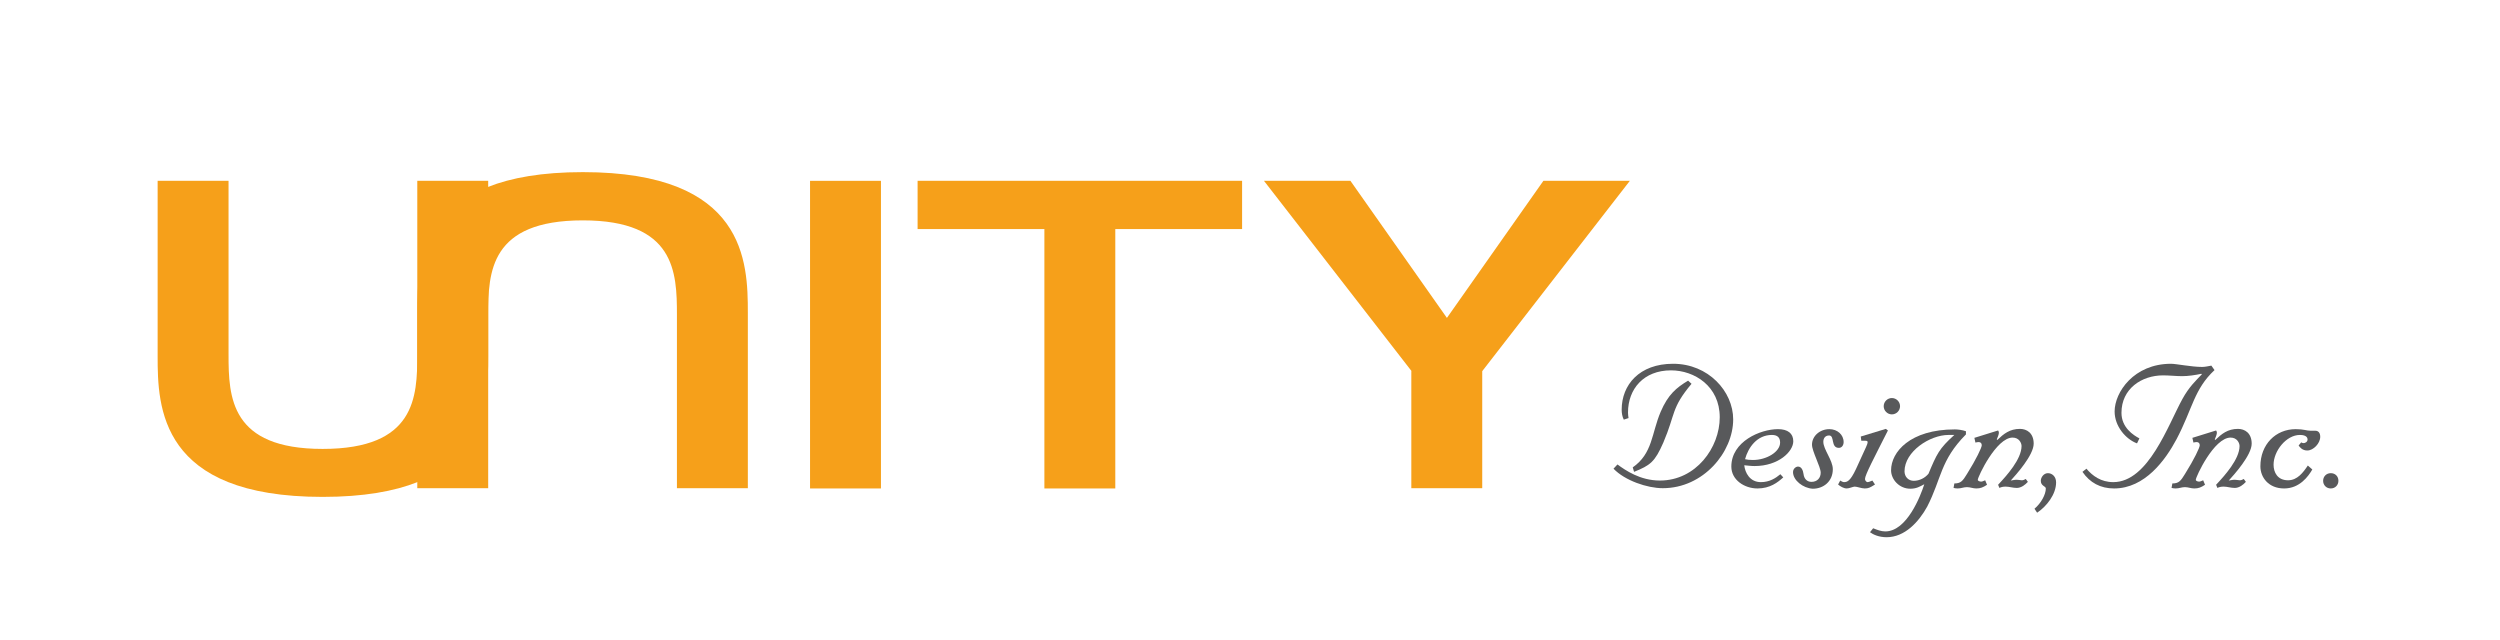 <?xml version="1.0" encoding="utf-8"?>
<!-- Generator: Adobe Illustrator 18.1.1, SVG Export Plug-In . SVG Version: 6.00 Build 0)  -->
<!DOCTYPE svg PUBLIC "-//W3C//DTD SVG 1.1//EN" "http://www.w3.org/Graphics/SVG/1.1/DTD/svg11.dtd">
<svg version="1.1" id="Layer_1" xmlns="http://www.w3.org/2000/svg" xmlns:xlink="http://www.w3.org/1999/xlink" x="0px" y="0px"
	 viewBox="0 0 948.4 242.9" enable-background="new 0 0 948.4 242.9" xml:space="preserve">
<path fill="#F6A01A" d="M59.8,68.6h26.9v65.9c0,16.2,0.7,35.8,35.7,35.8c35.2,0,35.9-19.6,35.9-35.8V68.6h26.9v66.5
	c0,19.3-0.7,53.4-62.8,53.4c-61.9,0-62.6-34.1-62.6-53.4V68.6z"/>
<path fill="#F6A01A" d="M307.3,68.6h26.9v116.7h-26.9V68.6z"/>
<path fill="#F6A01A" d="M396.2,86.9h-48.1V68.6h123.1v18.3h-48.1v98.4h-26.9V86.9z"/>
<path fill="#F6A01A" d="M535.5,140.8l-56-72.2h32.8l36.6,52l36.6-52h32.8l-56,72.2v44.4h-26.9V140.8z"/>
<path fill="#F6A01A" d="M283.7,185.2h-26.9v-65.8c0-16.2-0.7-35.8-35.7-35.8c-35.2,0-35.9,19.6-35.9,35.8v65.8h-26.9v-66.5
	c0-19.3,0.7-53.4,62.8-53.4c61.9,0,62.6,34.1,62.6,53.4V185.2z"/>
<g>
	<path fill="#58595B" d="M616,159.2c-0.6-1.2-0.8-2.5-0.8-3.8c0-9.4,6.7-17.4,19.5-17.4c13.4,0,22.8,10.5,22.8,21.1
		c0,12.4-11.3,26.1-26.7,26.1c-5.9,0-14.4-2.9-18.7-7.4l1.5-1.6c3,2.2,8.6,6.1,16.1,6.1c13.7,0,22.7-12.5,22.7-24
		c0-11.8-9.6-17.8-18.5-17.8c-10.3,0-16.3,7-16.3,16c0,0.7,0.1,1.4,0.2,2.1L616,159.2z M619.4,177.3c7.6-5.3,7.1-12.9,10.6-21.1
		c2.8-6.5,5.9-9.1,10.4-11.8l1.3,1.2c-7.8,9.3-6,11.3-10.7,22.3c-3.2,7.3-4.9,8.6-11.1,11.1L619.4,177.3z"/>
	<path fill="#58595B" d="M676.5,181.1c-2.1,1.9-5,4.2-9.8,4.2c-4.9,0-9.9-3.2-9.9-8.3c0-9.5,11-14.2,17.7-14.2
		c3.7,0,5.8,1.6,5.8,4.6c0,3.9-5.6,9.4-14.7,9.4c-1.5,0-2.6-0.2-3.9-0.3c0.3,2.8,2.1,6.4,6.3,6.4c3.3,0,5.6-1.5,7.4-3L676.5,181.1z
		 M665,174.5c5.2,0,10.3-3.1,10.3-6.6c0-1.9-1-2.9-3.1-2.9c-5.7,0-9,4.8-10.2,9.2C662.9,174.4,663.6,174.5,665,174.5z"/>
	<path fill="#58595B" d="M680.2,179.1c0-1.3,1.1-2.1,1.9-2.1c1.3,0,1.9,1.4,2.1,2.9c0.2,1.6,1.2,2.9,3,2.9c2.2,0,3.5-1.5,3.5-3.5
		c0-2.2-3.3-8.1-3.3-10.6c0-3.3,3-5.9,6.6-5.9c3,0,5.4,2.1,5.4,4.9c0,1.1-0.6,2.2-1.8,2.2c-3.2,0-1.5-4.7-3.7-4.7
		c-1.6,0-2.2,1.2-2.2,2.4c0,2.9,3.6,7,3.6,10.4c0,4.6-3.5,7.4-7.6,7.4C684,185.2,680.2,182.2,680.2,179.1z"/>
	<path fill="#58595B" d="M711.3,183.8c-1.9,1.2-2.5,1.5-3.9,1.5c-1.2,0-2.9-0.7-3.8-0.7c-0.6,0-2.1,0.7-3,0.7
		c-1.2,0-2.5-0.8-3.3-1.5l0.8-1.5c0.3,0.2,1,0.6,1.4,0.6c1.2,0,2.4-0.3,4.6-5l3.8-8.3c0.4-0.8,0.6-1.5,0.6-1.9
		c0-0.3-0.2-0.5-0.9-0.5h-1.5l-0.2-1.6l9.5-2.9l0.8,0.6c-5.2,10.3-8.7,16.9-8.7,18.4c0,0.5,0.4,1.1,0.9,1.2c0.5,0,1.2-0.3,1.9-0.6
		L711.3,183.8z M714.6,154.1c0-1.7,1.4-3.1,3.1-3.1c1.7,0,3.1,1.4,3.1,3.1c0,1.7-1.4,3.1-3.1,3.1C716,157.2,714.6,155.8,714.6,154.1
		z"/>
	<path fill="#58595B" d="M745.8,164.8c-9.8,9.9-9.2,16.7-14.7,27.4c-3.2,5.8-8.5,11.6-15.4,11.6c-2.9,0-5.1-1-6.3-1.9l1.2-1.5
		c1.5,0.6,3,1.2,4.6,1.2c8.2,0,13.4-13.5,14.8-17.9c-1.7,0.9-3,1.7-5.3,1.7c-4.2,0-7.3-3.5-7.3-7c0-6.9,7.2-15.5,24.2-15.5
		c1,0,2.9,0.2,4.2,0.7V164.8z M739.2,165c-7.1,0-16.7,6.3-16.7,13.8c0,2,1.4,3.6,3.5,3.6c2.2,0,4.3-1.1,5.6-2.7
		c3.1-7.4,4-9.5,9.8-14.7H739.2z"/>
	<path fill="#58595B" d="M753.8,183.9c-1.5,1-2.5,1.4-4.1,1.4c-1.2,0-2.3-0.5-3.5-0.5c-1.4,0-2.1,0.5-3.6,0.5
		c-0.5,0-1.1-0.1-1.5-0.2l0.3-1.7c2.5,0,3.2-1,4.8-3.6c3.5-5.6,5.6-10,5.6-10.9c0-0.8-0.5-1.2-1.2-1.2c-0.4,0-0.8,0.1-1.2,0.2
		l-0.4-1.8l9-2.8c0.2,0.3,0.3,0.5,0.3,0.9c0,0.5-0.5,1.9-0.8,2.5l0.2,0.2c2.4-2.3,4.7-4.2,8.6-4.2c2.5,0,5.2,1.5,5.2,5.6
		c0,4.4-6.7,11.8-8.7,14c0.8-0.1,1.4-0.3,2.3-0.3c0.7,0,1.4,0.2,1.9,0.2s1-0.2,1.5-0.5l0.8,1.1c-1.1,1.2-2.6,2.3-4.2,2.3
		c-1.5,0-2.9-0.5-4.2-0.5c-1.1,0-1.8,0.2-2.4,0.5l-0.5-1.2c3.2-3.4,8.9-9.7,8.9-14.7c0-1.1-0.9-3.2-3.4-3.2
		c-6.2,0-13.2,14.9-13.2,16c0,0.5,0.8,0.7,1.3,0.7c0.5,0,0.9-0.3,1.5-0.5L753.8,183.9z"/>
	<path fill="#58595B" d="M771.8,193c2.5-2.1,4.3-5.4,4.3-7.7c0-0.9-1.9-0.9-1.9-2.9c0-1.3,1.1-2.9,2.7-2.9c1.5,0,3.1,1.2,3.1,3.5
		c0,4.6-3.7,9.2-7.2,11.5L771.8,193z"/>
	<path fill="#58595B" d="M840.1,140.4c-7.8,7.3-8.3,14.6-14.4,26.2c-4.2,7.9-12,18.7-23.7,18.7c-5.2,0-9.2-2.2-12-6.3l1.5-1.2
		c2.3,2.7,5.5,5.1,10.2,5.1c13.3,0,20.8-21.7,26.2-31.5c2.5-4.6,5.2-7.1,7.4-9.4l-0.2-0.2c-2.3,0.5-5,0.9-7.3,0.9
		c-2.2,0-4.9-0.3-7.2-0.3c-8.2,0-15.8,5.1-15.8,14.2c0,5.6,4.5,8.5,6.8,9.7l-0.9,1.9c-4.3-1.6-8.5-6.5-8.5-12.1
		c0-7.3,7.3-18.1,21.4-18.1c2,0,7.7,1.2,11.8,1.2c1.2,0,2.3-0.3,3.5-0.5L840.1,140.4z"/>
	<path fill="#58595B" d="M836.5,183.9c-1.5,1-2.5,1.4-4.1,1.4c-1.2,0-2.3-0.5-3.5-0.5c-1.4,0-2.1,0.5-3.6,0.5
		c-0.5,0-1.1-0.1-1.5-0.2l0.3-1.7c2.5,0,3.2-1,4.8-3.6c3.5-5.6,5.6-10,5.6-10.9c0-0.8-0.5-1.2-1.2-1.2c-0.4,0-0.8,0.1-1.2,0.2
		l-0.4-1.8l9-2.8c0.2,0.3,0.3,0.5,0.3,0.9c0,0.5-0.5,1.9-0.8,2.5l0.2,0.2c2.4-2.3,4.7-4.2,8.6-4.2c2.5,0,5.2,1.5,5.2,5.6
		c0,4.4-6.7,11.8-8.7,14c0.8-0.1,1.4-0.3,2.3-0.3c0.7,0,1.4,0.2,1.9,0.2c0.5,0,1-0.2,1.5-0.5l0.8,1.1c-1.1,1.2-2.6,2.3-4.2,2.3
		c-1.5,0-2.9-0.5-4.2-0.5c-1.1,0-1.8,0.2-2.4,0.5l-0.5-1.2c3.2-3.4,8.9-9.7,8.9-14.7c0-1.1-0.9-3.2-3.4-3.2
		c-6.3,0-13.2,14.9-13.2,16c0,0.5,0.8,0.7,1.3,0.7c0.5,0,0.9-0.3,1.5-0.5L836.5,183.9z"/>
	<path fill="#58595B" d="M877.2,178.1c-1.5,2.6-4.8,7.2-10.7,7.2c-5.9,0-9-4.2-9-8.4c0-8.3,5.8-14.1,13.4-14.1
		c3.1,0,4.1,0.6,5.6,0.6h1.8c1.2,0,1.9,0.8,1.9,2.3c0,2.5-2.6,5.2-4.9,5.2c-1.9,0-2.8-1.2-3.3-1.9l1-1.2c0.2,0.2,0.6,0.3,0.9,0.3
		c0.5,0,1.5-0.4,1.5-1.4c0-0.5-0.3-1.7-2.9-1.7c-5.2,0-10,6.1-10,11.3c0,2.9,1.5,5.9,5.5,5.9c3.5,0,5.7-2.9,7.5-5.6L877.2,178.1z"/>
	<path fill="#58595B" d="M881.3,182.4c0-1.6,1.2-2.9,2.9-2.9s2.9,1.2,2.9,2.9c0,1.6-1.2,2.9-2.9,2.9S881.3,184,881.3,182.4z"/>
</g>
</svg>
